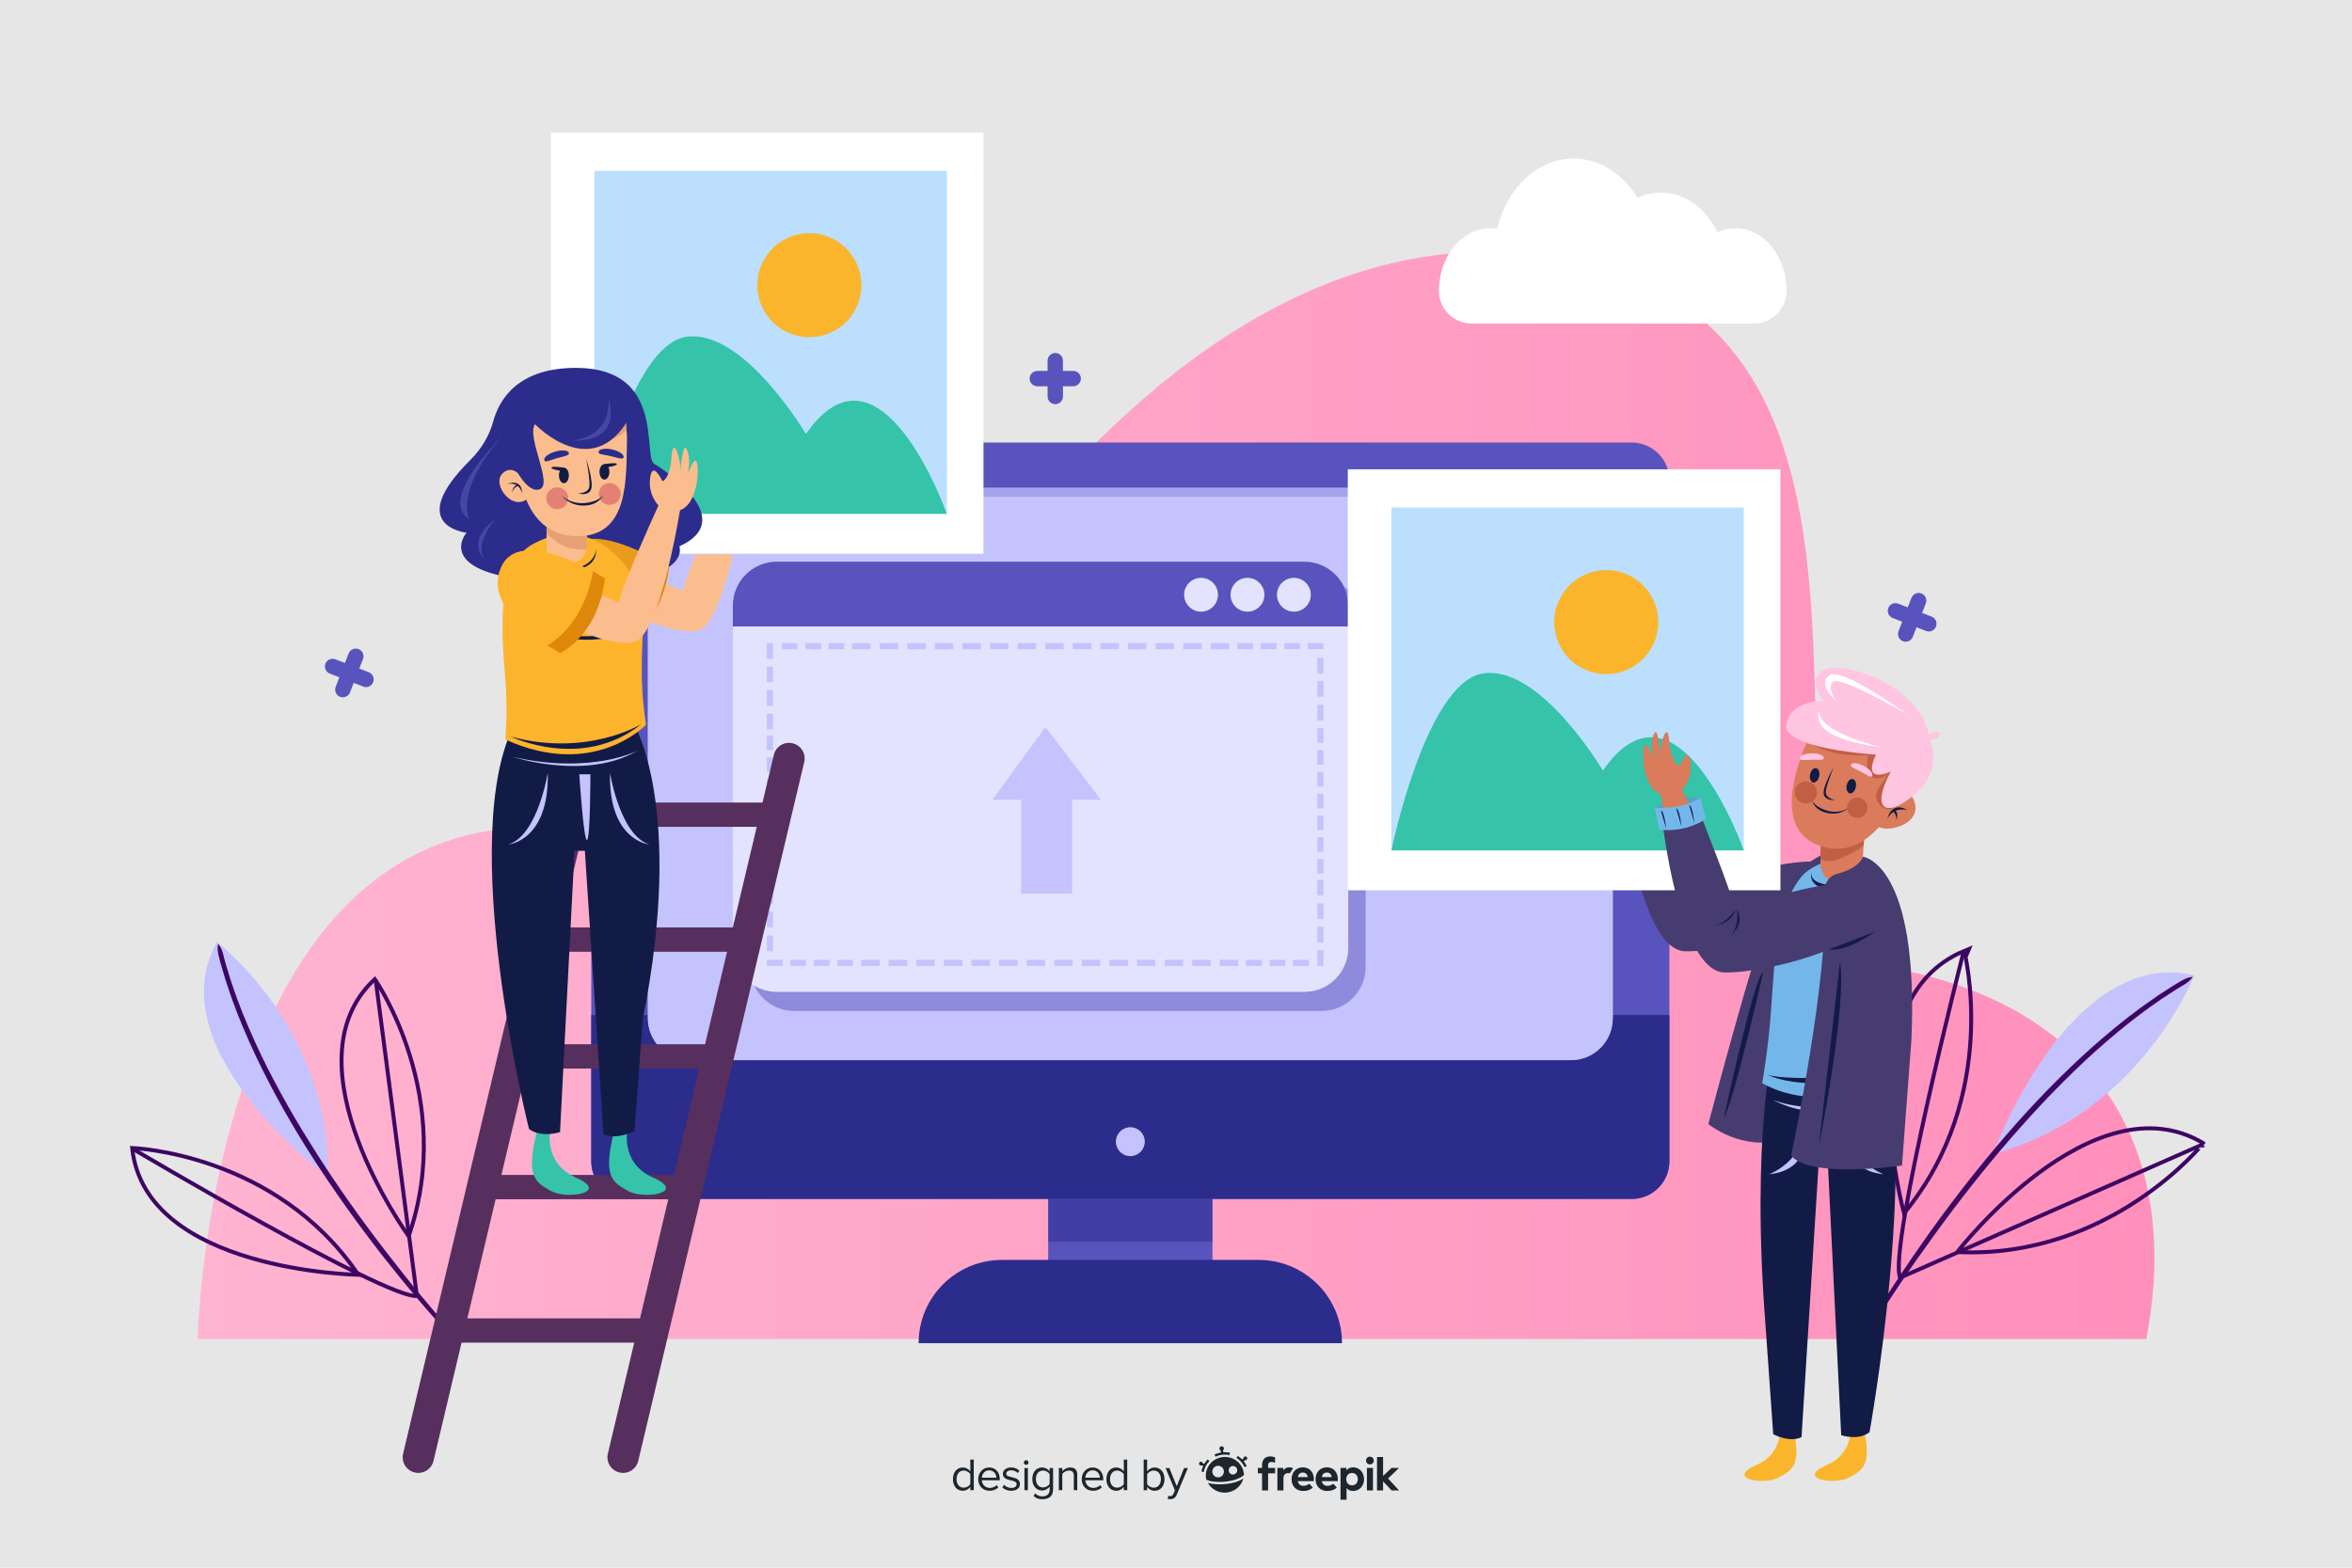 <?xml version="1.0" encoding="utf-8"?>
<!-- Generator: Adobe Illustrator 27.5.0, SVG Export Plug-In . SVG Version: 6.00 Build 0)  -->
<svg version="1.1" xmlns="http://www.w3.org/2000/svg" xmlns:xlink="http://www.w3.org/1999/xlink" x="0px" y="0px"
	 viewBox="0 0 750 500" style="enable-background:new 0 0 750 500;" xml:space="preserve">
<g id="BACKGROUND">
	<rect style="fill:#E6E6E6;" width="750" height="500"/>
</g>
<g id="OBJECTS">
	<linearGradient id="SVGID_1_" gradientUnits="userSpaceOnUse" x1="63" y1="253.665" x2="687" y2="253.665">
		<stop  offset="0" style="stop-color:#FFB4D1"/>
		<stop  offset="1" style="stop-color:#FF90BB"/>
	</linearGradient>
	<path style="fill:url(#SVGID_1_);" d="M684.401,427.055H63c0,0,5.532-240.216,188.08-137.746c0,0,94.04-223.418,237.866-208.299
		s53.474,215.019,118.011,228.457C671.494,322.905,695.465,369.941,684.401,427.055z"/>
	<g>
		<path style="fill:#C4C3FD;" d="M635.542,368.071c0,0,24.115-66.326,64.158-57.035C699.7,311.035,682.71,355.367,635.542,368.071z"
			/>
		<g>
			<path style="fill:#3D0663;" d="M594.317,425.256c6.618-11.243,13.827-22.088,21.385-32.701
				c7.615-10.569,15.654-20.837,24.173-30.703c8.518-9.865,17.614-19.247,27.347-27.94c4.897-4.31,9.914-8.493,15.186-12.351
				c1.299-0.988,2.665-1.888,3.994-2.836l2.009-1.401l2.061-1.326c1.386-0.865,2.72-1.811,4.15-2.607
				c1.4-0.84,2.809-1.689,4.597-1.822c-1.015,1.513-2.409,2.312-3.813,3.118c-1.41,0.792-2.728,1.737-4.095,2.599l-2.034,1.322
				l-1.984,1.397c-1.313,0.946-2.661,1.842-3.945,2.828c-5.208,3.847-10.17,8.023-15.013,12.324
				c-4.835,4.315-9.454,8.87-13.98,13.51c-4.513,4.656-8.853,9.478-13.131,14.354c-8.504,9.798-16.54,20.008-24.156,30.52
				c-7.642,10.487-14.962,21.247-21.659,32.347L594.317,425.256z"/>
		</g>
		<path style="fill:none;stroke:#3D0663;stroke-width:1.261;stroke-miterlimit:10;" d="M624.099,399.337
			c0,0,43.219-55.793,78.512-34.716C702.611,364.621,672.893,401.646,624.099,399.337z"/>
		<path style="fill:none;stroke:#3D0663;stroke-width:1.261;stroke-miterlimit:10;" d="M607.155,386.966
			c0,0-18.815-68.02,19.196-83.671C626.351,303.296,638.216,349.265,607.155,386.966z"/>
		<path style="fill:none;stroke:#3D0663;stroke-width:1.261;stroke-miterlimit:10;" d="M626.075,303.815
			c0,0-23.929,93.96-20.196,103.705l96.532-42.537"/>
	</g>
	<g>
		<path style="fill:#C4C3FD;" d="M104.514,375.223c0,0-54.769-40.284-35.318-74.779C69.196,300.444,105.567,328.175,104.514,375.223
			z"/>
		<g>
			<path style="fill:#3D0663;" d="M146.176,428.859c-8.6-9.167-16.672-18.771-24.435-28.636
				c-7.705-9.906-15.016-20.124-21.827-30.675c-6.81-10.551-13.013-21.506-18.409-32.863c-2.656-5.697-5.161-11.47-7.297-17.392
				c-0.561-1.469-1.022-2.976-1.538-4.462l-0.75-2.238l-0.667-2.265c-0.423-1.516-0.937-3.007-1.284-4.544
				c-0.398-1.522-0.8-3.055-0.41-4.751c1.152,1.342,1.511,2.847,1.875,4.363c0.35,1.518,0.866,2.992,1.292,4.49l0.67,2.238
				l0.753,2.213c0.518,1.47,0.981,2.959,1.544,4.413c2.144,5.857,4.658,11.575,7.32,17.218c2.677,5.639,5.635,11.143,8.696,16.585
				c3.08,5.434,6.36,10.753,9.706,16.03c6.749,10.518,14.006,20.716,21.656,30.608c7.619,9.91,15.577,19.596,24.018,28.8
				L146.176,428.859z"/>
		</g>
		<path style="fill:none;stroke:#3D0663;stroke-width:1.261;stroke-miterlimit:10;" d="M130.312,394.282
			c0,0-39.85-55.086-10.793-81.992C119.519,312.289,145.683,349.804,130.312,394.282z"/>
		<path style="fill:none;stroke:#3D0663;stroke-width:1.261;stroke-miterlimit:10;" d="M114.28,406.589
			c0,0-67.98-1.06-72.136-40.443C42.144,366.147,87.856,367.649,114.28,406.589z"/>
		<path style="fill:none;stroke:#3D0663;stroke-width:1.261;stroke-miterlimit:10;" d="M42.549,366.543
			c0,0,80.364,47.608,90.385,46.802L119.8,312.573"/>
	</g>
	<path style="fill:#FFFFFF;" d="M559.192,103.19c5.709,0,10.481-4.556,10.507-10.264c0-0.038,0-0.076,0-0.114
		c0-11.054-7.309-20.015-16.325-20.015c-2.017,0-3.94,0.47-5.723,1.29c-3.646-7.573-10.367-12.656-18.059-12.656
		c-2.621,0-5.128,0.595-7.441,1.673c-4.63-7.614-12.031-12.545-20.372-12.545c-11.564,0-21.316,9.481-24.385,22.445
		c-0.728-0.121-1.465-0.206-2.219-0.206c-9.016,0-16.325,8.961-16.325,20.015c0,0.038,0,0.076,0,0.114
		c0.026,5.709,4.798,10.264,10.507,10.264H559.192z"/>
	<g>
		<path style="fill:#5953BD;" d="M336.5,128.916L336.5,128.916c1.348,0,2.45-1.102,2.45-2.45v-11.432c0-1.347-1.102-2.45-2.45-2.45
			h0c-1.347,0-2.45,1.102-2.45,2.45v11.432C334.05,127.813,335.153,128.916,336.5,128.916z"/>
		<path style="fill:#5953BD;" d="M328.334,120.75L328.334,120.75c0,1.347,1.102,2.45,2.45,2.45h11.432c1.347,0,2.45-1.102,2.45-2.45
			l0,0c0-1.347-1.102-2.45-2.45-2.45h-11.432C329.437,118.3,328.334,119.403,328.334,120.75z"/>
	</g>
	<g>
		<path style="fill:#5953BD;" d="M108.434,222.238L108.434,222.238c1.256,0.488,2.683-0.141,3.17-1.397l4.137-10.657
			c0.488-1.256-0.141-2.683-1.397-3.17h0c-1.256-0.488-2.683,0.141-3.17,1.397l-4.137,10.657
			C106.549,220.324,107.178,221.751,108.434,222.238z"/>
		<path style="fill:#5953BD;" d="M103.777,211.671L103.777,211.671c-0.488,1.256,0.141,2.683,1.397,3.17l10.657,4.137
			c1.256,0.488,2.683-0.141,3.17-1.397l0,0c0.488-1.256-0.141-2.682-1.397-3.17l-10.657-4.137
			C105.691,209.786,104.264,210.415,103.777,211.671z"/>
	</g>
	<g>
		<path style="fill:#5953BD;" d="M606.784,204.501L606.784,204.501c1.256,0.488,2.683-0.141,3.17-1.397l4.137-10.657
			c0.487-1.256-0.141-2.683-1.397-3.17l0,0c-1.256-0.488-2.683,0.141-3.17,1.397l-4.137,10.657
			C604.899,202.587,605.528,204.014,606.784,204.501z"/>
		<path style="fill:#5953BD;" d="M602.127,193.934L602.127,193.934c-0.488,1.256,0.141,2.683,1.397,3.17l10.657,4.137
			c1.256,0.488,2.683-0.141,3.17-1.397l0,0c0.488-1.256-0.141-2.683-1.397-3.17l-10.657-4.137
			C604.041,192.049,602.614,192.678,602.127,193.934z"/>
	</g>
	<g>
		<path style="fill:#5953BD;" d="M187.621,167.142L187.621,167.142c1.291,1.291,3.404,1.291,4.695,0l10.955-10.955
			c1.291-1.291,1.291-3.404,0-4.695l0,0c-1.291-1.291-3.404-1.291-4.695,0l-10.955,10.955
			C186.33,163.738,186.33,165.851,187.621,167.142z"/>
		<path style="fill:#5953BD;" d="M187.621,151.492L187.621,151.492c-1.291,1.291-1.291,3.404,0,4.695l10.955,10.955
			c1.291,1.291,3.404,1.291,4.695,0l0,0c1.291-1.291,1.291-3.404,0-4.695l-10.955-10.955
			C191.025,150.2,188.912,150.2,187.621,151.492z"/>
	</g>
	<g>
		<path style="fill:#FFFFFF;" d="M231.475,124.207L231.475,124.207c0,1.085,0.888,1.973,1.973,1.973h9.209
			c1.085,0,1.973-0.888,1.973-1.973l0,0c0-1.085-0.888-1.973-1.973-1.973h-9.209C232.363,122.233,231.475,123.121,231.475,124.207z"
			/>
		<path style="fill:#FFFFFF;" d="M238.053,117.629L238.053,117.629c-1.085,0-1.973,0.888-1.973,1.973v9.209
			c0,1.085,0.888,1.973,1.973,1.973l0,0c1.085,0,1.973-0.888,1.973-1.973v-9.209C240.026,118.517,239.138,117.629,238.053,117.629z"
			/>
	</g>
	<g>
		<rect x="334.246" y="355.458" style="fill:#5953BD;" width="52.381" height="65.661"/>
		<rect x="334.246" y="355.458" style="opacity:0.5;fill:#2C2C8C;" width="52.381" height="40.577"/>
		<path style="fill:#5953BD;" d="M520.3,382.386H200.574c-6.647,0-12.035-5.388-12.035-12.035V153.174
			c0-6.647,5.388-12.035,12.035-12.035H520.3c6.647,0,12.035,5.388,12.035,12.035v217.178
			C532.334,376.998,526.946,382.386,520.3,382.386z"/>
		<path style="fill:#2C2C8C;" d="M520.3,382.386H200.574c-6.647,0-12.035-5.388-12.035-12.035v-46.617h343.796v46.617
			C532.334,376.998,526.946,382.386,520.3,382.386z"/>
		<path style="fill:#A4A4ED;" d="M500.849,338.121H220.024c-7.415,0-13.426-6.011-13.426-13.426V168.951
			c0-7.415,6.011-13.426,13.426-13.426h280.825c7.415,0,13.426,6.011,13.426,13.426v155.744
			C514.275,332.11,508.264,338.121,500.849,338.121z"/>
		<path style="fill:#C4C3FD;" d="M500.958,338.125H219.915c-7.355,0-13.317-5.962-13.317-13.317V171.793
			c0-7.355,5.962-13.317,13.317-13.317h281.042c7.355,0,13.317,5.962,13.317,13.317v153.015
			C514.275,332.163,508.313,338.125,500.958,338.125z"/>
		<path style="fill:#C4C3FD;" d="M355.828,364.129c0,2.546,2.064,4.609,4.609,4.609c2.545,0,4.609-2.064,4.609-4.609
			c0-2.545-2.064-4.609-4.609-4.609C357.891,359.52,355.828,361.583,355.828,364.129z"/>
		<path style="fill:#2C2C8C;" d="M427.942,428.404h-135.01l0,0c0-14.668,11.891-26.559,26.559-26.559h81.891
			C416.051,401.845,427.942,413.736,427.942,428.404L427.942,428.404z"/>
		<path style="opacity:0.5;fill:#5953BD;" d="M421.447,185.22H253.238c-7.742,0-14.017,6.276-14.017,14.018v6.64v102.549
			c0,7.742,6.276,14.017,14.017,14.017h168.209c7.742,0,14.018-6.276,14.018-14.017V205.877v-6.64
			C435.464,191.496,429.189,185.22,421.447,185.22z"/>
		<g>
			<path style="fill:#E3E3FF;" d="M247.704,316.357h168.209c7.742,0,14.017-6.276,14.017-14.018V193.151
				c0-7.742-6.276-14.017-14.017-14.017H247.704c-7.742,0-14.017,6.276-14.017,14.017v109.188
				C233.687,310.081,239.963,316.357,247.704,316.357z"/>
			<path style="fill:#5953BD;" d="M233.687,199.791h196.244v-6.64c0-7.742-6.276-14.017-14.017-14.017H247.704
				c-7.742,0-14.017,6.276-14.017,14.017V199.791z"/>
		</g>
		<g>
			<g>
				<g>
					<rect x="244.535" y="276.252" style="fill:#C4C3FD;" width="1.966" height="4.666"/>
					<rect x="244.535" y="269.304" style="fill:#C4C3FD;" width="1.966" height="4.666"/>
					<rect x="244.535" y="262.356" style="fill:#C4C3FD;" width="1.966" height="4.666"/>
					<rect x="244.535" y="255.407" style="fill:#C4C3FD;" width="1.966" height="4.665"/>
					<rect x="244.535" y="248.459" style="fill:#C4C3FD;" width="1.966" height="4.666"/>
					<rect x="244.535" y="241.51" style="fill:#C4C3FD;" width="1.966" height="4.665"/>
					<rect x="244.535" y="234.563" style="fill:#C4C3FD;" width="1.966" height="4.665"/>
				</g>
				<g>
					<rect x="271.708" y="205.105" style="fill:#C4C3FD;" width="5.907" height="1.966"/>
					<rect x="280.504" y="205.105" style="fill:#C4C3FD;" width="5.907" height="1.966"/>
					<rect x="289.3" y="205.105" style="fill:#C4C3FD;" width="5.907" height="1.966"/>
					<rect x="298.099" y="205.105" style="fill:#C4C3FD;" width="5.905" height="1.966"/>
					<rect x="306.894" y="205.105" style="fill:#C4C3FD;" width="5.906" height="1.966"/>
					<rect x="315.692" y="205.105" style="fill:#C4C3FD;" width="5.906" height="1.966"/>
					<rect x="324.487" y="205.105" style="fill:#C4C3FD;" width="5.905" height="1.966"/>
				</g>
				<g>
					<rect x="333.285" y="205.105" style="fill:#C4C3FD;" width="5.906" height="1.966"/>
					<rect x="342.081" y="205.105" style="fill:#C4C3FD;" width="5.907" height="1.966"/>
					<rect x="350.877" y="205.105" style="fill:#C4C3FD;" width="5.906" height="1.966"/>
					<rect x="359.675" y="205.105" style="fill:#C4C3FD;" width="5.905" height="1.966"/>
					<rect x="368.47" y="205.105" style="fill:#C4C3FD;" width="5.906" height="1.966"/>
					<rect x="377.269" y="205.105" style="fill:#C4C3FD;" width="5.906" height="1.966"/>
					<rect x="386.064" y="205.105" style="fill:#C4C3FD;" width="5.905" height="1.966"/>
				</g>
				<g>
					<rect x="420.068" y="232.279" style="fill:#C4C3FD;" width="1.966" height="4.666"/>
					<rect x="420.068" y="239.227" style="fill:#C4C3FD;" width="1.966" height="4.666"/>
					<rect x="420.068" y="246.175" style="fill:#C4C3FD;" width="1.966" height="4.666"/>
					<rect x="420.068" y="253.124" style="fill:#C4C3FD;" width="1.966" height="4.665"/>
					<rect x="420.068" y="260.072" style="fill:#C4C3FD;" width="1.966" height="4.666"/>
					<rect x="420.068" y="267.022" style="fill:#C4C3FD;" width="1.966" height="4.665"/>
					<rect x="420.068" y="273.969" style="fill:#C4C3FD;" width="1.966" height="4.665"/>
				</g>
				<g>
					<rect x="388.955" y="306.125" style="fill:#C4C3FD;" width="5.907" height="1.966"/>
					<rect x="380.158" y="306.125" style="fill:#C4C3FD;" width="5.907" height="1.966"/>
					<rect x="371.362" y="306.125" style="fill:#C4C3FD;" width="5.907" height="1.966"/>
					<rect x="362.565" y="306.125" style="fill:#C4C3FD;" width="5.905" height="1.966"/>
					<rect x="353.769" y="306.125" style="fill:#C4C3FD;" width="5.907" height="1.966"/>
					<rect x="344.971" y="306.125" style="fill:#C4C3FD;" width="5.906" height="1.966"/>
					<rect x="336.176" y="306.125" style="fill:#C4C3FD;" width="5.905" height="1.966"/>
				</g>
				<g>
					<rect x="327.378" y="306.125" style="fill:#C4C3FD;" width="5.907" height="1.966"/>
					<rect x="318.581" y="306.125" style="fill:#C4C3FD;" width="5.907" height="1.966"/>
					<rect x="309.786" y="306.125" style="fill:#C4C3FD;" width="5.907" height="1.966"/>
					<rect x="300.988" y="306.125" style="fill:#C4C3FD;" width="5.905" height="1.966"/>
					<rect x="292.192" y="306.125" style="fill:#C4C3FD;" width="5.907" height="1.966"/>
					<rect x="283.394" y="306.125" style="fill:#C4C3FD;" width="5.906" height="1.966"/>
					<rect x="274.6" y="306.125" style="fill:#C4C3FD;" width="5.905" height="1.966"/>
				</g>
				<g>
					<g>
						<rect x="244.526" y="227.58" style="fill:#C4C3FD;" width="1.965" height="5.03"/>
						<rect x="244.526" y="220.089" style="fill:#C4C3FD;" width="1.965" height="5.029"/>
						<rect x="244.526" y="212.599" style="fill:#C4C3FD;" width="1.965" height="5.03"/>
						<rect x="244.526" y="205.109" style="fill:#C4C3FD;" width="1.965" height="5.029"/>
					</g>
					<g>
						<rect x="249.236" y="205.105" style="fill:#C4C3FD;" width="5.03" height="1.967"/>
						<rect x="256.844" y="205.105" style="fill:#C4C3FD;" width="5.03" height="1.967"/>
						<rect x="264.217" y="205.105" style="fill:#C4C3FD;" width="5.029" height="1.967"/>
					</g>
				</g>
				<g>
					<g>
						<rect x="394.53" y="205.097" style="fill:#C4C3FD;" width="5.03" height="1.965"/>
						<rect x="402.022" y="205.097" style="fill:#C4C3FD;" width="5.029" height="1.965"/>
						<rect x="409.511" y="205.097" style="fill:#C4C3FD;" width="5.03" height="1.965"/>
						<rect x="417.002" y="205.097" style="fill:#C4C3FD;" width="5.029" height="1.965"/>
					</g>
					<g>
						<rect x="420.067" y="209.806" style="fill:#C4C3FD;" width="1.967" height="5.03"/>
						<rect x="420.067" y="217.207" style="fill:#C4C3FD;" width="1.967" height="5.03"/>
						<rect x="420.067" y="224.788" style="fill:#C4C3FD;" width="1.967" height="5.029"/>
					</g>
				</g>
				<g>
					<g>
						<rect x="420.078" y="280.587" style="fill:#C4C3FD;" width="1.965" height="5.03"/>
						<rect x="420.078" y="288.079" style="fill:#C4C3FD;" width="1.965" height="5.029"/>
						<rect x="420.078" y="295.567" style="fill:#C4C3FD;" width="1.965" height="5.03"/>
						<rect x="420.078" y="303.059" style="fill:#C4C3FD;" width="1.965" height="5.029"/>
					</g>
					<g>
						<rect x="412.304" y="306.124" style="fill:#C4C3FD;" width="5.03" height="1.967"/>
						<rect x="397.324" y="306.124" style="fill:#C4C3FD;" width="5.029" height="1.967"/>
						<rect x="404.862" y="306.124" style="fill:#C4C3FD;" width="5.029" height="1.967"/>
					</g>
				</g>
				<g>
					<g>
						<rect x="267.01" y="306.135" style="fill:#C4C3FD;" width="5.03" height="1.965"/>
						<rect x="259.518" y="306.135" style="fill:#C4C3FD;" width="5.029" height="1.965"/>
						<rect x="252.029" y="306.135" style="fill:#C4C3FD;" width="5.029" height="1.965"/>
						<rect x="244.538" y="306.135" style="fill:#C4C3FD;" width="5.029" height="1.965"/>
					</g>
					<g>
						<rect x="244.535" y="298.361" style="fill:#C4C3FD;" width="1.967" height="5.03"/>
						<rect x="244.535" y="283.38" style="fill:#C4C3FD;" width="1.967" height="5.029"/>
						<rect x="244.535" y="290.712" style="fill:#C4C3FD;" width="1.967" height="5.029"/>
					</g>
				</g>
			</g>
		</g>
		<path style="fill:#E3E3FF;" d="M407.199,189.693c0,2.979,2.415,5.395,5.395,5.395c2.98,0,5.395-2.415,5.395-5.395
			c0-2.98-2.415-5.395-5.395-5.395C409.614,184.298,407.199,186.713,407.199,189.693z"/>
		<path style="fill:#E3E3FF;" d="M392.397,189.693c0,2.979,2.415,5.395,5.395,5.395c2.98,0,5.395-2.415,5.395-5.395
			c0-2.98-2.415-5.395-5.395-5.395C394.813,184.298,392.397,186.713,392.397,189.693z"/>
		<path style="fill:#E3E3FF;" d="M377.596,189.693c0,2.979,2.416,5.395,5.395,5.395c2.979,0,5.395-2.415,5.395-5.395
			c0-2.98-2.415-5.395-5.395-5.395C380.012,184.298,377.596,186.713,377.596,189.693z"/>
		<g>
			<rect x="325.629" y="245.905" style="fill:#C4C3FD;" width="16.231" height="39.101"/>
			<polygon style="fill:#C4C3FD;" points="351.081,255.127 316.407,255.127 333.375,231.887 			"/>
		</g>
	</g>
	<g>
		<g>
			<path style="fill:#5C9EC6;" d="M515.145,250.859c0,0,6.097-3.991,14.56-3.091l-2.038,3.983l-5.583,2.167L515.145,250.859z"/>
			<g>
				<g>
					<path style="fill:#DA7B5B;" d="M523.093,243.208l-6.293,1.609c0,0,2.766,17.94,7.065,30.817
						c3.55-2.109,6.99-4.387,10.275-6.881C530.337,259.027,523.093,243.208,523.093,243.208z"/>
					<path style="fill:#DA7B5B;" d="M523.846,245.148c0,0,3.48-3.292,2.714-8.913c-0.766-5.62-3.393,1.348-3.393,1.348
						s-2.914-0.833-3.391-8.015c-0.477-7.181-3.295,1.318-2.669,5c0,0-0.807-7.705-1.592-7.81c-0.786-0.105-2.119,3.874-0.708,8.862
						c0,0-1.761-5.354-2.809-4.695c-1.048,0.659-1.199,14.314,5.866,15.9C524.927,248.412,523.846,245.148,523.846,245.148z"/>
				</g>
			</g>
			<path style="fill:#463C70;" d="M529.704,252.753c0,0.598,10.172,25.33,10.969,30.515c0,0,41.936-15.136,45.673-4.986
				c5.541,15.05-34.305,25.33-48.864,25.13c-14.559-0.2-19.945-48.665-19.945-48.665L529.704,252.753z"/>
			<path style="fill:#73B7EA;" d="M529.704,247.767l1.795,6.681c0,0-6.282,4.488-14.958,3.391l-1.396-6.981
				C515.145,250.859,523.422,251.657,529.704,247.767z"/>
			<path style="fill:#121B46;" d="M540.674,283.269c0,0-1.174,3.315-6.215,5.315C534.458,288.583,540.556,287.246,540.674,283.269z"
				/>
			<path style="fill:#121B46;" d="M541.333,283.333c0,0,1.083,5.042-2.042,8.458C539.292,291.792,544.167,287.833,541.333,283.333z"
				/>
		</g>
		<g>
			<rect x="429.783" y="149.68" style="fill:#FFFFFF;" width="137.961" height="134.272"/>
			<rect x="443.682" y="161.853" style="fill:#BCDFFD;" width="112.378" height="109.373"/>
			<path style="fill:#35C3A9;" d="M443.682,271.226h112.378c0,0-21.145-59.759-44.938-25.453c0,0-19.919-33.752-38.179-30.986
				C454.683,217.554,443.682,271.226,443.682,271.226z"/>
			
				<ellipse transform="matrix(0.523 -0.852 0.852 0.523 75.456 531.183)" style="fill:#FAB52C;" cx="512.228" cy="198.188" rx="16.6" ry="16.6"/>
		</g>
		<g>
			<path style="fill:#5C9EC6;" d="M527.645,257.609c0,0,6.097-3.991,14.56-3.091l-2.038,3.983l-5.583,2.167L527.645,257.609z"/>
			<path style="fill:#463C70;" d="M580.813,272.729c0,0-10.563,4.771-15.813,16.771s-20.25,69-20.25,69s10.5,8.75,24,5
				S580.813,272.729,580.813,272.729z"/>
			<g>
				<g>
					<path style="fill:#DA7B5B;" d="M535.593,249.958l-6.293,1.609c0,0,2.766,17.94,7.065,30.817
						c3.55-2.109,6.99-4.387,10.275-6.881C542.837,265.777,535.593,249.958,535.593,249.958z"/>
					<path style="fill:#DA7B5B;" d="M536.346,251.898c0,0,3.48-3.292,2.714-8.913c-0.766-5.62-3.393,1.348-3.393,1.348
						s-2.914-0.833-3.391-8.015c-0.477-7.181-3.295,1.318-2.669,5c0,0-0.807-7.705-1.592-7.81c-0.786-0.105-2.119,3.874-0.708,8.862
						c0,0-1.761-5.354-2.809-4.695c-1.048,0.659-1.199,14.314,5.866,15.9C537.427,255.162,536.346,251.898,536.346,251.898z"/>
				</g>
			</g>
			<path style="fill:#FAB52C;" d="M567.392,452.688c0,0,2.56,10.238-7.378,14.605c-9.937,4.366,2.56,6.474,7.227,3.915
				c4.667-2.56,7.528-4.216,4.065-17.616C567.844,440.191,567.392,452.688,567.392,452.688z"/>
			<path style="fill:#FAB52C;" d="M589.844,452.688c0,0,2.56,10.238-7.378,14.605c-9.937,4.366,2.56,6.474,7.227,3.915
				c4.667-2.56,7.528-4.216,4.065-17.616C590.295,440.191,589.844,452.688,589.844,452.688z"/>
			<path style="fill:#121B46;" d="M600.215,332.667c0,0-17.616,9.328-34.479,0c0,0-7.565,29.21-2.71,90.597l2.409,34.152
				c0,0,5.119,2.846,9.034,0.949l5.42-86.644h3.011l4.216,86.012c0,0,5.42,1.897,9.034-0.949
				C596.15,456.783,611.806,370.094,600.215,332.667z"/>
			<path style="fill:#C4C3FD;" d="M565.5,350.833c0,0,13.333,8.167,33.5,1.333C599,352.167,577.667,355.667,565.5,350.833z"/>
			<polygon style="fill:#C4C3FD;" points="579.167,357.333 579.833,368.667 582.333,368.833 583,357.333 			"/>
			<path style="fill:#C4C3FD;" d="M588.875,358.125c0,0-2.875,15.01,11.75,16.375C600.625,374.5,589.5,370.511,588.875,358.125z"/>
			<path style="fill:#C4C3FD;" d="M575.896,358.125c0,0,2.875,15.01-11.75,16.375C564.146,374.5,575.271,370.511,575.896,358.125z"
				/>
			<path style="fill:#73B7EA;" d="M561.921,345.484c0,0,1.935-10.686,2.829-23.234c1.047-14.695,1.564-32.219,9.375-42.25
				c2.091-2.685,5.039-3.989,8-5.25l2.123-1.506c7.896-0.548,15.139,4.367,17.559,11.903c3.39,10.556,5.774,28.945,0.707,59.522
				C602.514,344.669,580.832,355.918,561.921,345.484z"/>
			<path style="fill:#121B46;" d="M563.5,342.75c0,0,11.5,6,32.625,0.25C596.125,343,570.125,345,563.5,342.75z"/>
			<path style="fill:#121B46;" d="M577.572,278.227c0,0-1.895,7.826,12.428,4.062C589.999,282.289,577.142,283.716,577.572,278.227z
				"/>
			<path style="fill:#DA7B5B;" d="M580.621,265.242l-0.088,10.074c-0.038,4.365,4.059,7.627,8.288,6.544
				c0.064-0.016,0.127-0.033,0.191-0.051c2.728-0.743,4.666-3.166,4.854-5.987l0.853-12.792L580.621,265.242z"/>
			<path style="fill:#C15F44;" d="M580.621,265.242l-0.077,8.776c1.393,0.718,3.015,0.886,4.638,0.345
				c3.204-1.03,6.36-2.63,9.097-4.738l0.44-6.595L580.621,265.242z"/>
			<path style="fill:#DA7B5B;" d="M601.651,255.54c0,0,7.411-6.361,9.018,0.827c1.804,8.066-13.677,10.295-12.775,5.185
				C598.796,256.442,601.501,255.315,601.651,255.54z"/>
			<path style="fill:#DA7B5B;" d="M595.644,225.069c-7.81-1.394-15.554,2.856-18.809,10.091c-4.869,10.822-10.799,29.5,3.303,34.543
				c14.662,5.244,23.953-11.228,27.947-20.658c2.089-4.934,1.822-10.571-0.787-15.251
				C605.158,229.954,601.577,226.128,595.644,225.069z"/>
			<path style="fill:#C15F44;" d="M607.298,233.794c-2.14-3.84-5.721-7.666-11.654-8.725c-7.81-1.394-15.554,2.856-18.809,10.091
				c-0.155,0.344-0.31,0.695-0.466,1.054c5.11,4.13,12.636,4.964,19.32,4.673c-0.301,2.104-0.601,4.509,0.601,6.313
				c1.202,1.803,3.908,1.202,5.711-0.301c-1.503,3.006-5.711,6.313-2.705,9.619c1.191,1.456,2.674,1.804,4.165,1.507
				c1.96-3.124,3.501-6.329,4.623-8.979C610.174,244.112,609.906,238.474,607.298,233.794z"/>
			<path style="fill:#C15F44;" d="M595.441,258.276c-0.359,1.769-2.085,2.913-3.854,2.554c-1.769-0.359-2.913-2.085-2.554-3.854
				c0.359-1.769,2.084-2.913,3.854-2.554C594.656,254.781,595.8,256.506,595.441,258.276z"/>
			<path style="fill:#C15F44;" d="M579.327,253.43c-0.39,1.919-2.261,3.159-4.18,2.77c-1.919-0.389-3.159-2.261-2.77-4.18
				c0.389-1.919,2.261-3.159,4.18-2.77C578.476,249.64,579.716,251.511,579.327,253.43z"/>
			<path style="fill:#121B46;" d="M584.766,244.611c0,0-3.631,6.288-3.237,8.605c0.393,2.317,3.57,1.941,3.57,1.941
				s-2.763-0.511-2.89-2.392C582.088,250.975,584.766,244.611,584.766,244.611z"/>
			<path style="fill:#121B46;" d="M589.398,257.756c0,0-2.872,1.968-6.866,0.765c-3.994-1.203-4.75-3.279-4.75-3.279
				s0.617,3.147,4.869,4.049C586.902,260.193,589.398,257.756,589.398,257.756z"/>
			<g>
				<path style="fill:#121B46;" d="M580.103,247.574c-0.255,1.257-1.113,2.145-1.915,1.982c-0.803-0.163-1.247-1.314-0.992-2.572
					c0.255-1.257,1.113-2.145,1.916-1.982C579.915,245.165,580.358,246.317,580.103,247.574z"/>
			</g>
			<g>
				<path style="fill:#121B46;" d="M588.872,250.452c-0.255,1.257,0.189,2.409,0.992,2.572c0.803,0.163,1.66-0.724,1.915-1.982
					c0.255-1.257-0.189-2.408-0.992-2.572C589.985,248.308,589.127,249.195,588.872,250.452z"/>
			</g>
			<path style="fill:#FFC5E1;" d="M596.982,247.456c-0.401,0.757-1.531-0.257-3.404-1.249c-1.873-0.992-3.78-1.587-3.379-2.344
				c0.401-0.757,2.245-0.567,4.118,0.426C596.19,245.281,597.383,246.699,596.982,247.456z"/>
			<path style="fill:#FFC5E1;" d="M581.574,241.731c0.018,0.857-1.463,0.521-3.582,0.566c-2.119,0.045-4.074,0.453-4.092-0.403
				c-0.018-0.857,1.685-1.588,3.804-1.632C579.823,240.216,581.556,240.874,581.574,241.731z"/>
			<path style="fill:#FFC5E1;" d="M602.904,246.097c0,0-9.319,4.409-4.709-5.411c0,0-30.36-1.804-28.557-9.82
				c1.804-8.016,12.124-7.214,12.124-7.214s-6.112-6.313-0.401-9.82c5.711-3.507,30.26,4.208,33.767,20.441
				c0,0,2.705-1.803,3.307-0.301c0.601,1.503-2.906,2.004-2.906,2.004s4.309,9.519-5.01,17.435
				C601.2,261.327,596.491,258.02,602.904,246.097z"/>
			<path style="fill:#463C70;" d="M542.204,259.504c0,0.598,10.172,25.33,10.969,30.515c0,0,41.936-15.136,45.673-4.986
				c5.541,15.05-34.305,25.33-48.864,25.13c-14.559-0.2-19.945-48.665-19.945-48.665L542.204,259.504z"/>
			<path style="fill:#73B7EA;" d="M542.204,254.517l1.795,6.681c0,0-6.282,4.488-14.958,3.391l-1.396-6.981
				C527.645,257.609,535.922,258.407,542.204,254.517z"/>
			<path style="fill:#463C70;" d="M571.167,368.5c0,0,12.142-56.763,10.72-84.506c-0.126-2.452,1.504-4.659,3.88-5.275
				c3.151-0.817,7.095-2.424,8.317-5.469c0,0,17.917,2,15.417,58.5l-3,40C606.5,371.75,576.667,376,571.167,368.5z"/>
			<path style="fill:#FFFFFF;" d="M580.083,226.833c0,0-4.417,8.5,20,11.5C600.083,238.333,579.917,233.833,580.083,226.833z"/>
			<path style="fill:#FFFFFF;" d="M585.667,223.75c0,0-6.333-5.5-2.333-8.333c4-2.833,24.583,12.25,24.583,12.25
				s-21-12.167-23.333-10.25C582.25,219.333,585.667,223.75,585.667,223.75z"/>
			<path style="fill:#121B46;" d="M601.833,261.146c0,0,1.229-5.917,6.521-2.688C608.354,258.458,604.104,256.896,601.833,261.146z"
				/>
			<path style="fill:#121B46;" d="M603.646,258.792c0,0,1.333,1.188,1.021,2.792c0,0,0.938-1.917-0.375-3.208L603.646,258.792z"/>
			<path style="fill:#121B46;" d="M553.174,290.019c0,0-1.174,3.315-6.215,5.315C546.958,295.333,553.056,293.996,553.174,290.019z"
				/>
			<path style="fill:#121B46;" d="M553.833,290.083c0,0,1.083,5.042-2.042,8.458C551.792,298.542,556.667,294.583,553.833,290.083z"
				/>
			<path style="fill:#121B46;" d="M549.75,356.5c0,0,9.5-44.75,12.5-46.5C562.25,310,553.25,350,549.75,356.5z"/>
			<path style="fill:#121B46;" d="M583.167,302.833l14.667-5.667C597.833,297.167,589.167,303.667,583.167,302.833z"/>
			<path style="fill:#121B46;" d="M586.75,306.75L580,365.5C580,365.5,589,321,586.75,306.75z"/>
			<path style="fill:#121B46;" d="M538.625,256.75l1.688,5.813C540.313,262.563,539.75,257,538.625,256.75z"/>
			<path style="fill:#121B46;" d="M534.5,257.813l1.688,5.813C536.188,263.625,535.625,258.063,534.5,257.813z"/>
			<path style="fill:#121B46;" d="M529.625,258.5l1.688,5.813C531.313,264.313,530.75,258.75,529.625,258.5z"/>
		</g>
	</g>
	<g>
		<path style="fill:#562F5E;" d="M197.528,469.631L197.528,469.631c-2.676-0.635-4.33-3.32-3.695-5.996l52.924-222.877
			c0.635-2.676,3.32-4.33,5.996-3.695l0,0c2.676,0.635,4.33,3.32,3.695,5.996l-52.924,222.877
			C202.888,468.612,200.204,470.266,197.528,469.631z"/>
		<path style="fill:#562F5E;" d="M132.236,469.631L132.236,469.631c-2.676-0.635-4.33-3.32-3.695-5.996l52.924-222.877
			c0.635-2.676,3.32-4.33,5.996-3.695l0,0c2.676,0.635,4.33,3.32,3.695,5.996l-52.924,222.877
			C137.597,468.612,134.912,470.266,132.236,469.631z"/>
		<rect x="178.846" y="255.963" style="fill:#562F5E;" width="68.243" height="7.747"/>
		<rect x="169.255" y="295.802" style="fill:#562F5E;" width="68.243" height="7.747"/>
		<rect x="162.247" y="333.059" style="fill:#562F5E;" width="68.243" height="7.747"/>
		<rect x="151.549" y="374.742" style="fill:#562F5E;" width="68.243" height="7.746"/>
		<rect x="141.221" y="420.483" style="fill:#562F5E;" width="68.243" height="7.747"/>
	</g>
	<g>
		<path style="fill:#FBBD8E;" d="M230.524,157.605c0,0-3.497-3.308-2.728-8.957c0.77-5.648,2.365,2.656,2.365,2.656
			s3.972-2.14,4.452-9.356c0.479-7.217,3.312,1.324,2.683,5.025c0,0,0.81-7.743,1.6-7.849c0.789-0.106,2.129,3.893,0.711,8.906
			c0,0,1.77-5.381,2.823-4.718c1.053,0.662,1.205,14.385-5.895,15.979C229.436,160.885,230.524,157.605,230.524,157.605z"/>
		<g>
			<rect x="175.65" y="42.334" style="fill:#FFFFFF;" width="137.961" height="134.272"/>
			<rect x="189.548" y="54.507" style="fill:#BCDFFD;" width="112.378" height="109.373"/>
			<path style="fill:#35C3A9;" d="M189.548,163.88h112.378c0,0-21.145-59.759-44.938-25.453c0,0-19.919-33.752-38.179-30.986
				C200.55,110.208,189.548,163.88,189.548,163.88z"/>
			
				<ellipse transform="matrix(0.523 -0.852 0.852 0.523 45.707 263.343)" style="fill:#FAB52C;" cx="258.095" cy="90.842" rx="16.6" ry="16.6"/>
		</g>
		<path style="fill:#2C2C8C;" d="M149.986,146.702c3.455-3.427,6.033-7.661,7.316-12.355c1.911-6.994,7.908-17.126,26.62-17.012
			c28.544,0.174,20.886,28.37,24.715,30.633c3.829,2.263,26.804,17.753,8.006,26.282c0,0,4.874,12.88-37.769,11.487
			c-42.643-1.392-30.111-15.839-30.111-15.839S128.685,167.831,149.986,146.702z"/>
		<path style="fill:#FBBD8E;" d="M221.897,176.838c-2.266,5.568-4.08,10.463-3.999,11.685l-13.079-5.641l-7.109,10.918
			c0.042,0.316,16.323,9.063,24.87,7.275c4.495-0.941,8.417-13.007,11.125-24.237H221.897z"/>
		<path style="fill:#EA9B1C;" d="M198.003,203.742c0,0-23.844-11.977-17.858-26.287c5.986-14.31,32.783,3.275,32.783,3.275
			S213.914,194.806,198.003,203.742z"/>
		<path style="fill:#DD870B;" d="M209.558,178.491c0,0-1.867,15.987-14.564,23.703l4.124,2.354c0,0,11.932-5.208,14.256-23.762
			L209.558,178.491z"/>
		<path style="fill:#35C3A9;" d="M200.186,359.591c0,0-2.804,11.215,8.081,15.998c10.885,4.783-2.804,7.092-7.917,4.288
			c-5.112-2.804-8.246-4.618-4.453-19.296C199.691,345.902,200.186,359.591,200.186,359.591z"/>
		<path style="fill:#35C3A9;" d="M175.593,359.591c0,0-2.804,11.215,8.081,15.998c10.885,4.783-2.804,7.092-7.917,4.288
			c-5.113-2.804-8.246-4.618-4.453-19.296C175.098,345.902,175.593,359.591,175.593,359.591z"/>
		<path style="fill:#121B46;" d="M164.232,230.62c0,0,19.296,9.731,37.768,0c0,0,16.492,26.553,2.969,94.502l-2.639,35.623
			c0,0-5.607,2.969-9.895,0.99l-5.937-90.379h-3.298l-4.618,89.719c0,0-5.937,1.979-9.895-0.99
			C168.685,360.086,145.266,266.738,164.232,230.62z"/>
		<path style="fill:#FDB32C;" d="M161.14,235.859c0,0,0.827-8.698,0-19.182c-1.259-15.955-3.01-36.789,8.958-43.252
			c19.833-10.71,34.51,9.718,34.906,20.626c0.397,10.908-1.587,20.032,0.992,37.088C205.997,231.14,189.502,248.751,161.14,235.859z
			"/>
		<path style="fill:#FBBD8E;" d="M167.59,153.798c0,0-3.597-6.469-7.339-2.814c-3.742,3.655,3.858,13.17,8.732,7.252
			C173.856,152.319,167.59,153.798,167.59,153.798z"/>
		<path style="fill:#FBBD8E;" d="M174.291,163.719v10.975c0,2.816,2.782,5.153,6.229,5.125c0.34-0.003,0.691-0.02,1.053-0.053
			c3.149-0.289,5.511-2.499,5.511-5.088v-10.39L174.291,163.719z"/>
		<path style="fill:#E5A173;" d="M184.278,175.209c0.93,0.054,1.866,0.065,2.806,0.046v-10.839l-12.793-0.696v6.34
			C176.869,172.943,180.375,174.983,184.278,175.209z"/>
		<path style="fill:#FBBD8E;" d="M173.29,126.013c-5.36,3.389-8.52,9.363-8.467,15.704c0.092,10.896,2.647,28.843,18.808,29.283
			c17.057,0.464,15.997-18.245,16.303-30.517c0.358-14.365-13.643-22.136-26.026-14.847
			C173.702,125.757,173.496,125.883,173.29,126.013z"/>
		<path style="fill:#E5A173;" d="M173.741,124.122c-0.206,0.106-0.412,0.216-0.618,0.33c-1.592,0.881-2.984,1.965-4.161,3.194
			c-2.031,6.189,6.531,12.875,12.182,14.038c6.292,1.285,14.968-0.609,18.624-4.597
			C200.105,124.534,186.115,117.748,173.741,124.122z"/>
		<path style="fill:#2C2C8C;" d="M163.314,147.471c0,0,4.447,10.165,8.788,8.577c4.341-1.588-4.341-16.73-1.482-20.753
			c0,0,19.165,20.224,31.13-4.024c0,0-2.965-12.6-22.024-10.059C160.666,123.753,163.314,147.471,163.314,147.471z"/>
		<path style="fill:#E28174;" d="M174.212,158.91c0,1.924,1.56,3.484,3.484,3.484c1.924,0,3.484-1.56,3.484-3.484
			c0-1.924-1.56-3.484-3.484-3.484C175.772,155.426,174.212,156.986,174.212,158.91z"/>
		<path style="fill:#E28174;" d="M190.945,157.551c0,1.924,1.56,3.484,3.484,3.484c1.924,0,3.484-1.56,3.484-3.484
			s-1.56-3.484-3.484-3.484C192.504,154.067,190.945,155.627,190.945,157.551z"/>
		<path style="fill:#121B46;" d="M186.924,146.401c0,0,2.459,7.337,1.558,9.673c-0.902,2.336-4.14,1.271-4.14,1.271
			s2.994,0.052,3.525-1.885C188.372,153.615,186.924,146.401,186.924,146.401z"/>
		<path style="fill:#121B46;" d="M179.191,158.098c0,0,2.684,2.769,7.285,2.343c4.601-0.426,5.879-2.514,5.879-2.514
			s-1.363,3.28-6.177,3.323C181.364,161.293,179.191,158.098,179.191,158.098z"/>
		<g>
			<path style="fill:#121B46;" d="M191.166,150.483c0,1.367,0.708,2.476,1.581,2.476c0.873,0,1.581-1.108,1.581-2.476
				c0-1.367-0.708-2.476-1.581-2.476C191.874,148.008,191.166,149.116,191.166,150.483z"/>
			<path style="fill:#121B46;" d="M192.747,148.008c0,0,3.98-0.609,3.98,0s-3.161,1.029-3.161,1.029L192.747,148.008z"/>
		</g>
		<g>
			<ellipse style="fill:#121B46;" cx="179.817" cy="151.631" rx="1.581" ry="2.476"/>
			<path style="fill:#121B46;" d="M179.817,149.155c0,0-3.98-0.609-3.98,0c0,0.609,3.161,1.028,3.161,1.028L179.817,149.155z"/>
		</g>
		<path style="fill:#2C2C8C;" d="M173.562,146.783c0.258,0.876,1.654,0.056,3.82-0.583c2.167-0.639,4.284-0.857,4.026-1.732
			c-0.258-0.876-2.224-1.068-4.391-0.428S173.304,145.907,173.562,146.783z"/>
		<path style="fill:#2C2C8C;" d="M190.868,144.069c-0.201,0.891,1.417,0.854,3.621,1.35c2.204,0.496,4.159,1.337,4.36,0.446
			c0.201-0.891-1.423-2.015-3.627-2.511C193.018,142.858,191.069,143.178,190.868,144.069z"/>
		<path style="fill:#121B46;" d="M161.701,154.378c0,0,4.728-2.118,4.844,3.162C166.546,157.54,165.907,153.508,161.701,154.378z"/>
		<path style="fill:#121B46;" d="M165.095,154.523c0,0-1.682,0.348-1.77,2.698c0,0,0.58-2.611,2.408-2.089L165.095,154.523z"/>
		<path style="fill:#FBBD8E;" d="M210.051,161.294c0,0-3.497-3.309-2.727-8.957c0.77-5.648,3.926,1.163,3.926,1.163
			s2.411-0.646,2.89-7.863c0.479-7.217,3.312,1.324,2.683,5.025c0,0,0.81-7.743,1.6-7.849c0.789-0.106,2.129,3.894,0.711,8.905
			c0,0,1.77-5.381,2.823-4.718c1.053,0.663,1.205,14.385-5.895,15.979C208.964,164.574,210.051,161.294,210.051,161.294z"/>
		<path style="fill:#121B46;" d="M205.134,199.164c0,0-13.865,7.241-34.97,1.695C170.165,200.859,189.421,209.024,205.134,199.164z"
			/>
		<path style="fill:#FBBD8E;" d="M177.238,197.49c0.042,0.316,16.323,9.063,24.87,7.275c8.547-1.789,15.023-43.803,15.023-43.803
			l-6.324-1.617c0,0-13.594,29.682-13.382,32.868l-13.079-5.641L177.238,197.49z"/>
		<path style="fill:#121B46;" d="M190.114,174.978c0,0,0,6.817-10.745,6.586C179.369,181.564,190.346,183.297,190.114,174.978z"/>
		<path style="fill:#FDB32C;" d="M177.53,207.431c0,0-23.844-11.977-17.858-26.287c5.986-14.309,32.783,3.275,32.783,3.275
			S193.441,198.495,177.53,207.431z"/>
		<path style="fill:#DD870B;" d="M189.085,182.18c0,0-1.867,15.987-14.564,23.703l4.124,2.354c0,0,11.931-5.208,14.255-23.762
			L189.085,182.18z"/>
		<path style="fill:#121B46;" d="M162.924,234.943c0,0,22.8,11.015,41.594-4.005C204.518,230.938,187.264,241.567,162.924,234.943z"
			/>
		<path style="fill:#4646A5;" d="M194.034,127.256c0,0,5.225,14.118-12.117,13.228C181.917,140.484,194.812,140.262,194.034,127.256
			z"/>
		<path style="fill:#C4C3FD;" d="M188.264,246.959c0,0,0,20.489-1.078,20.951c-1.078,0.462-2.465-20.951-2.465-20.951H188.264z"/>
		<path style="fill:#C4C3FD;" d="M163.54,241.413c0,0,23.416,7.702,39.745-2.003C203.286,239.411,188.805,247.113,163.54,241.413z"
			/>
		<path style="fill:#C4C3FD;" d="M162.167,269.333c0,0,13-1.167,12.5-22.833C174.667,246.5,171.5,266.333,162.167,269.333z"/>
		<path style="fill:#C4C3FD;" d="M207.014,269.333c0,0-13-1.167-12.5-22.833C194.514,246.5,197.681,266.333,207.014,269.333z"/>
		<path style="fill:#4646A5;" d="M160.5,138.875c0,0-21.25,20-10.875,26.75C149.625,165.625,144.75,156.25,160.5,138.875z"/>
		<path style="fill:#4646A5;" d="M157,180.625c0.346,0.191-11-6.125,1.125-15.25C158.125,165.375,148.625,176,157,180.625z"/>
	</g>
</g>
<g id="DESIGNED_BY_FREEPIK">
	<g>
		<g id="XMLID_319_">
			<g id="XMLID_338_">
				<path id="XMLID_346_" style="fill:#1D262D;" d="M385.104,465.465c-0.432,0.443-0.803,0.931-1.108,1.453l-0.465-0.241
					c-0.067-0.298-0.349-0.503-0.659-0.466c-0.331,0.039-0.568,0.339-0.529,0.67c0.039,0.331,0.339,0.568,0.67,0.529
					c0.066-0.008,0.127-0.026,0.184-0.052l0.451,0.234c-0.251,0.554-0.433,1.139-0.539,1.744l0.747,0.132
					c0.23-1.306,0.85-2.507,1.792-3.473L385.104,465.465z"/>
				<path id="XMLID_345_" style="fill:#1D262D;" d="M390.592,463.163c-0.171,0-0.341,0.006-0.51,0.017l-0.074-0.626
					c0.188-0.149,0.296-0.389,0.266-0.645c-0.046-0.393-0.402-0.674-0.795-0.628c-0.393,0.046-0.674,0.402-0.628,0.795
					c0.03,0.254,0.189,0.461,0.404,0.564l0.074,0.624c-0.714,0.116-1.403,0.332-2.06,0.646l0.327,0.684
					c0.934-0.447,1.942-0.673,2.995-0.673c0.496,0,0.993,0.053,1.475,0.158l0.161-0.741
					C391.692,463.222,391.142,463.163,390.592,463.163z"/>
				<path id="XMLID_344_" style="fill:#1D262D;" d="M397.194,465.711c0.331-0.04,0.566-0.341,0.526-0.672
					c-0.04-0.331-0.341-0.566-0.672-0.526c-0.309,0.038-0.535,0.304-0.53,0.609l-0.416,0.363c-0.418-0.43-0.889-0.813-1.408-1.139
					l-0.404,0.641c1.134,0.715,2.021,1.726,2.563,2.925l0.69-0.313c-0.251-0.554-0.567-1.072-0.942-1.545l0.402-0.351
					C397.065,465.716,397.129,465.719,397.194,465.711z"/>
				<path id="XMLID_343_" style="fill:#1D262D;" d="M390.044,473.372c-0.386,0.023-0.775,0.035-1.157,0.035
					c-0.88,0-1.733-0.061-2.478-0.179c-0.39-0.062-0.846-0.155-1.27-0.292c1.046,1.861,3.069,3.125,5.388,3.125
					c2.855,0,5.262-1.916,5.95-4.504c-0.682,0.449-1.505,0.825-2.459,1.123C392.839,473.047,391.463,473.286,390.044,473.372z"/>
				<path id="XMLID_339_" style="fill:#1D262D;" d="M390.592,464.68c-3.352,0-6.08,2.666-6.08,5.943
					c0,0.426,0.046,0.849,0.137,1.261c0.673,0.483,2.706,0.89,5.348,0.731c2.879-0.173,5.297-0.957,6.672-2.159
					c-0.006-0.195-0.021-0.39-0.045-0.582C396.244,466.913,393.65,464.68,390.592,464.68z M388.432,471.194
					c-1.02,0-1.85-0.83-1.85-1.85c0-1.02,0.83-1.85,1.85-1.85c1.02,0,1.85,0.83,1.85,1.85
					C390.282,470.365,389.452,471.194,388.432,471.194z M393.17,470.286c-0.75,0-1.36-0.61-1.36-1.36s0.61-1.361,1.36-1.361
					c0.75,0,1.361,0.61,1.361,1.361S393.92,470.286,393.17,470.286z"/>
			</g>
			<path id="XMLID_336_" style="fill:#1D262D;" d="M406.595,466.547c-0.295-0.116-0.805-0.309-1.382-0.237
				c-0.551,0.069-0.844,0.341-0.844,1.007v0.866h2.228v1.717h-2.228v5.455h-1.932v-5.455h-1.34v-1.717h1.34v-0.888
				c0-1.68,0.896-2.783,2.568-2.783c0.643,0,1.157,0.122,1.59,0.308L406.595,466.547z"/>
			<path id="XMLID_334_" style="fill:#1D262D;" d="M411.298,469.879c-0.177-0.03-0.358-0.046-0.526-0.046
				c-0.896,0-1.51,0.548-1.51,1.614v3.908h-1.932v-7.172h1.873v0.785c0.451-0.673,1.14-0.977,2.021-0.977
				c0.414,0,0.848,0.128,1.094,0.337L411.298,469.879z"/>
			<path id="XMLID_331_" style="fill:#1D262D;" d="M418.965,471.757c0,0.222-0.015,0.489-0.037,0.651h-5.085
				c0.207,1.036,0.933,1.488,1.843,1.488c0.622,0,1.295-0.252,1.813-0.688l1.133,1.243c-0.814,0.748-1.85,1.088-3.057,1.088
				c-2.198,0-3.723-1.495-3.723-3.753c0-2.258,1.48-3.797,3.627-3.797C417.544,467.99,418.958,469.522,418.965,471.757z
				 M413.851,471.091h3.175c-0.177-0.918-0.733-1.436-1.562-1.436C414.554,469.655,414.021,470.203,413.851,471.091z"/>
			<path id="XMLID_328_" style="fill:#1D262D;" d="M426.618,471.757c0,0.222-0.015,0.489-0.037,0.651h-5.085
				c0.207,1.036,0.933,1.488,1.843,1.488c0.622,0,1.295-0.252,1.814-0.688l1.132,1.243c-0.814,0.748-1.85,1.088-3.057,1.088
				c-2.198,0-3.723-1.495-3.723-3.753c0-2.258,1.48-3.797,3.627-3.797C425.197,467.99,426.611,469.522,426.618,471.757z
				 M421.504,471.091h3.175c-0.178-0.918-0.733-1.436-1.562-1.436C422.207,469.655,421.674,470.203,421.504,471.091z"/>
			<path id="XMLID_325_" style="fill:#1D262D;" d="M434.964,471.764c0,2.154-1.495,3.775-3.471,3.775
				c-0.962,0-1.643-0.378-2.109-0.933v3.708h-1.924v-10.133h1.887v0.792c0.466-0.585,1.155-0.984,2.139-0.984
				C433.469,467.99,434.964,469.61,434.964,471.764z M429.287,471.764c0,1.132,0.748,1.976,1.843,1.976
				c1.14,0,1.85-0.881,1.85-1.976c0-1.095-0.71-1.976-1.85-1.976C430.035,469.788,429.287,470.632,429.287,471.764z"/>
			<path id="XMLID_322_" style="fill:#1D262D;" d="M438.068,465.836c0,0.696-0.54,1.229-1.236,1.229
				c-0.696,0-1.229-0.533-1.229-1.229c0-0.696,0.533-1.243,1.229-1.243C437.527,464.592,438.068,465.14,438.068,465.836z
				 M437.809,475.354h-1.932v-7.172h1.932V475.354z"/>
			<path id="XMLID_320_" style="fill:#1D262D;" d="M441.032,470.736l2.701-2.554h2.368l-3.479,3.375l3.501,3.797h-2.376
				l-2.716-2.901v2.901H439.1v-10.658h1.932V470.736z"/>
		</g>
		<g>
			<path style="fill:#1D262D;" d="M309.412,475.289v-1.055c-0.527,0.718-1.391,1.23-2.387,1.23c-1.846,0-3.149-1.406-3.149-3.706
				c0-2.256,1.289-3.721,3.149-3.721c0.952,0,1.816,0.469,2.387,1.245v-3.765h1.099v9.77H309.412z M309.412,473.37v-3.208
				c-0.395-0.615-1.245-1.143-2.124-1.143c-1.421,0-2.27,1.172-2.27,2.739c0,1.567,0.85,2.724,2.27,2.724
				C308.168,474.483,309.017,473.986,309.412,473.37z"/>
			<path style="fill:#1D262D;" d="M311.932,471.744c0-2.051,1.465-3.706,3.486-3.706c2.139,0,3.398,1.67,3.398,3.794v0.279h-5.727
				c0.088,1.333,1.026,2.446,2.549,2.446c0.805,0,1.626-0.322,2.182-0.894l0.527,0.718c-0.703,0.703-1.655,1.084-2.812,1.084
				C313.44,475.465,311.932,473.956,311.932,471.744z M315.404,468.947c-1.509,0-2.256,1.274-2.315,2.358h4.643
				C317.718,470.25,317.015,468.947,315.404,468.947z"/>
			<path style="fill:#1D262D;" d="M319.607,474.351l0.571-0.791c0.469,0.542,1.362,1.011,2.329,1.011c1.084,0,1.67-0.513,1.67-1.216
				c0-1.714-4.38-0.659-4.38-3.281c0-1.098,0.952-2.036,2.636-2.036c1.201,0,2.051,0.454,2.622,1.026l-0.513,0.762
				c-0.424-0.513-1.201-0.894-2.109-0.894c-0.967,0-1.567,0.483-1.567,1.113c0,1.552,4.38,0.527,4.38,3.281
				c0,1.187-0.952,2.138-2.783,2.138C321.306,475.465,320.325,475.113,319.607,474.351z"/>
			<path style="fill:#1D262D;" d="M326.477,466.471c0-0.41,0.337-0.747,0.732-0.747c0.41,0,0.747,0.337,0.747,0.747
				c0,0.41-0.337,0.732-0.747,0.732C326.814,467.203,326.477,466.881,326.477,466.471z M326.667,475.289v-7.075h1.099v7.075H326.667
				z"/>
			<path style="fill:#1D262D;" d="M329.582,477.105l0.556-0.82c0.586,0.703,1.289,0.967,2.3,0.967c1.172,0,2.27-0.571,2.27-2.124
				v-1.011c-0.513,0.718-1.377,1.26-2.373,1.26c-1.845,0-3.149-1.377-3.149-3.662c0-2.27,1.289-3.677,3.149-3.677
				c0.952,0,1.802,0.469,2.373,1.245v-1.069h1.098v6.87c0,2.344-1.641,3.076-3.369,3.076
				C331.237,478.16,330.417,477.926,329.582,477.105z M334.709,473.253v-3.091c-0.381-0.615-1.231-1.143-2.109-1.143
				c-1.421,0-2.27,1.128-2.27,2.695c0,1.553,0.849,2.695,2.27,2.695C333.478,474.41,334.328,473.868,334.709,473.253z"/>
			<path style="fill:#1D262D;" d="M342.413,475.289v-4.629c0-1.245-0.63-1.641-1.582-1.641c-0.865,0-1.685,0.527-2.095,1.099v5.17
				h-1.099v-7.075h1.099v1.025c0.498-0.586,1.465-1.201,2.519-1.201c1.48,0,2.256,0.747,2.256,2.285v4.966H342.413z"/>
			<path style="fill:#1D262D;" d="M344.932,471.744c0-2.051,1.465-3.706,3.486-3.706c2.138,0,3.398,1.67,3.398,3.794v0.279h-5.727
				c0.088,1.333,1.025,2.446,2.549,2.446c0.806,0,1.626-0.322,2.183-0.894l0.527,0.718c-0.703,0.703-1.655,1.084-2.812,1.084
				C346.441,475.465,344.932,473.956,344.932,471.744z M348.404,468.947c-1.509,0-2.256,1.274-2.314,2.358h4.643
				C350.718,470.25,350.015,468.947,348.404,468.947z"/>
			<path style="fill:#1D262D;" d="M358.35,475.289v-1.055c-0.527,0.718-1.392,1.23-2.388,1.23c-1.845,0-3.149-1.406-3.149-3.706
				c0-2.256,1.289-3.721,3.149-3.721c0.952,0,1.817,0.469,2.388,1.245v-3.765h1.098v9.77H358.35z M358.35,473.37v-3.208
				c-0.396-0.615-1.245-1.143-2.124-1.143c-1.421,0-2.27,1.172-2.27,2.739c0,1.567,0.849,2.724,2.27,2.724
				C357.105,474.483,357.954,473.986,358.35,473.37z"/>
			<path style="fill:#1D262D;" d="M364.692,475.289v-9.77h1.099v3.765c0.572-0.776,1.421-1.245,2.388-1.245
				c1.845,0,3.149,1.465,3.149,3.721c0,2.299-1.304,3.706-3.149,3.706c-0.996,0-1.86-0.513-2.388-1.23v1.055H364.692z
				 M367.9,474.483c1.436,0,2.286-1.157,2.286-2.724c0-1.568-0.85-2.739-2.286-2.739c-0.864,0-1.728,0.527-2.109,1.143v3.208
				C366.172,473.986,367.036,474.483,367.9,474.483z"/>
			<path style="fill:#1D262D;" d="M372.529,477.061c0.161,0.073,0.425,0.117,0.601,0.117c0.483,0,0.806-0.161,1.055-0.747
				l0.469-1.069l-2.959-7.148h1.187l2.358,5.8l2.344-5.8h1.201l-3.545,8.51c-0.425,1.025-1.143,1.421-2.08,1.435
				c-0.234,0-0.601-0.044-0.806-0.103L372.529,477.061z"/>
		</g>
	</g>
</g>
</svg>
